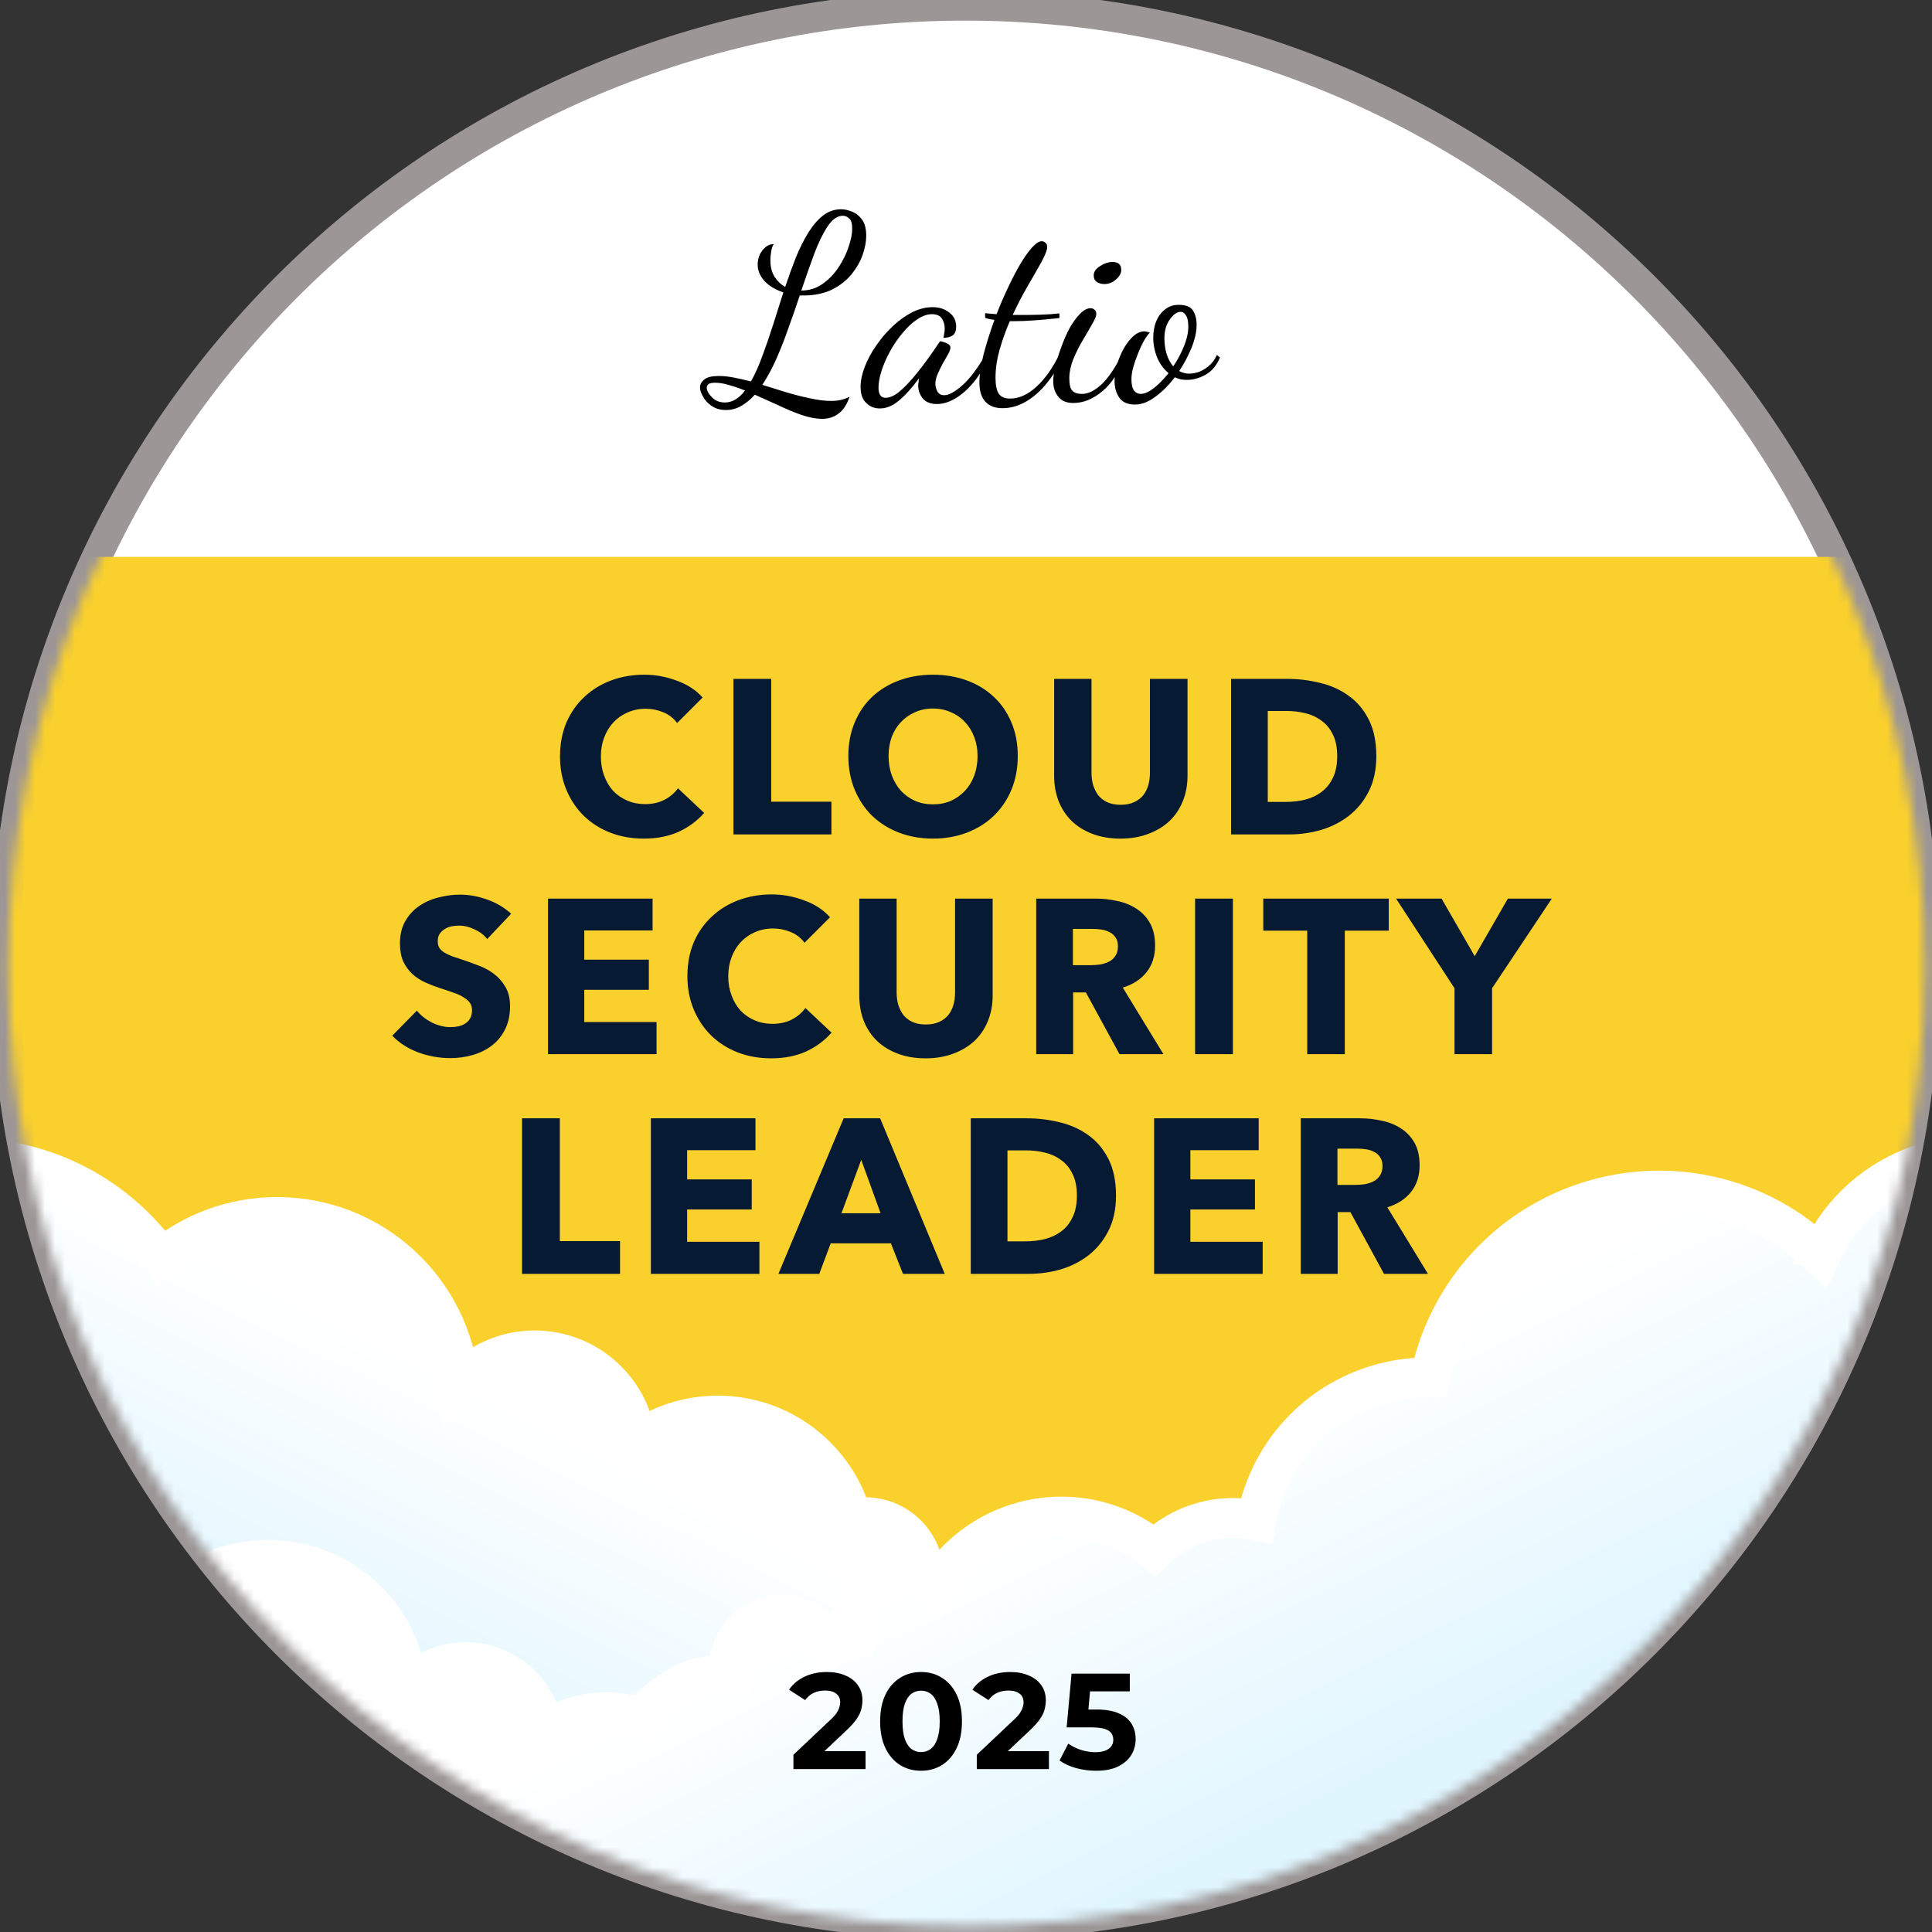 <svg width="194" height="194" viewBox="0 0 194 194" fill="none" xmlns="http://www.w3.org/2000/svg">
<rect x="0" y="0" width="194" height="194" fill="#333333" stroke="none"/>
<g clip-path="url(#clip0_2007_134)">
<path d="M96.943 0.571C150.168 0.571 193.315 43.718 193.315 96.944C193.315 150.168 150.168 193.315 96.943 193.315C43.718 193.315 0.571 150.168 0.571 96.944C0.571 43.718 43.718 0.571 96.943 0.571Z" fill="white"/>
<path d="M96.943 0.571C150.168 0.571 193.315 43.718 193.315 96.944C193.315 150.168 150.168 193.315 96.943 193.315C43.718 193.315 0.571 150.168 0.571 96.944C0.571 43.718 43.718 0.571 96.943 0.571Z" stroke="#9C9696" stroke-width="3"/>
<mask id="mask0_2007_134" style="mask-type:luminance" maskUnits="userSpaceOnUse" x="0" y="0" width="194" height="194">
<path d="M97.062 193.411C150.204 193.411 193.283 150.324 193.283 97.174C193.283 44.023 150.204 0.936 97.062 0.936C43.921 0.936 0.841 44.023 0.841 97.174C0.841 150.324 43.921 193.411 97.062 193.411Z" fill="white"/>
</mask>
<g mask="url(#mask0_2007_134)">
<path d="M223.29 55.918H-28.529V166.612H223.29V55.918Z" fill="#FAD02C"/>
<path d="M223.29 220.628H-28.529V165.09H223.29V220.628Z" fill="#FAD02C"/>
<path d="M223.29 220.628H-28.529V165.09H223.29V220.628Z" fill="white" fill-opacity="0.6"/>
<path d="M140.386 170.493C138.788 170.246 137.307 170.17 136.156 170.242C135.977 169.253 134.741 168.417 133.172 168.297C131.581 168.178 130.22 168.839 129.919 169.814C129.281 169.133 128.379 168.701 127.37 168.701C126.449 168.701 125.617 169.063 124.991 169.645C124.256 168.612 123.093 167.922 121.757 167.805C121.331 166.551 120.16 165.643 118.764 165.643C118.279 165.643 117.823 165.76 117.413 165.955C116.399 164.155 114.472 162.94 112.262 162.94C110.768 162.94 109.408 163.496 108.367 164.407C106.956 163.343 105.209 162.704 103.304 162.704C102.09 162.704 100.942 162.967 99.899 163.429C99.528 160.519 97.046 158.268 94.034 158.268C93.605 158.268 93.184 158.315 92.778 158.403C92.778 158.359 92.784 158.314 92.784 158.267C92.784 154.999 90.136 152.348 86.867 152.348C86.427 152.348 86.001 152.401 85.586 152.49C83.969 146.53 78.541 142.142 72.068 142.142C69.02 142.142 66.208 143.125 63.907 144.775C63.355 139.615 58.994 135.597 53.686 135.597C50.691 135.597 48.004 136.885 46.125 138.927C45.287 129.551 37.422 122.203 27.827 122.203C23.416 122.203 19.368 123.76 16.199 126.352C11.849 120.26 4.726 116.284 -3.331 116.284C-14.914 116.284 -24.576 124.49 -26.826 135.407C-28.468 134.934 -30.198 134.667 -31.995 134.667C-41.576 134.667 -49.46 141.876 -50.549 151.163C-51.669 150.777 -52.864 150.556 -54.117 150.556C-58.174 150.556 -61.71 152.78 -63.586 156.069C-64.732 155.73 -65.944 155.54 -67.202 155.54C-71.663 155.54 -75.585 157.83 -77.868 161.298C-78.737 160.713 -79.783 160.37 -80.909 160.37C-83.391 160.37 -85.48 162.03 -86.143 164.296C-86.64 164.079 -87.187 163.955 -87.766 163.955C-89.599 163.955 -91.127 165.179 -91.628 166.852C-92.912 167.106 -93.991 167.904 -94.644 168.99C-94.689 168.99 -94.73 168.975 -94.777 168.975C-95.786 168.975 -96.688 169.406 -97.324 170.088C-97.624 169.114 -98.985 168.449 -100.577 168.571C-102.147 168.692 -103.383 169.527 -103.561 170.515C-104.712 170.445 -106.192 170.52 -107.792 170.767C-111.291 171.306 -114.014 172.444 -113.883 173.313C-113.762 174.092 -111.386 174.383 -108.374 174.048C-107.732 174.591 -106.39 175.001 -104.804 175.055C-103.395 175.103 -102.146 174.86 -101.41 174.451C-100.896 175.076 -100.126 175.483 -99.254 175.483C-98.542 175.483 -97.903 175.211 -97.409 174.775C-96.766 175.515 -95.831 175.989 -94.775 175.989C-94.061 175.989 -93.398 175.773 -92.843 175.407C-92.206 175.742 -91.493 175.949 -90.722 175.949C-89.397 175.949 -88.213 175.38 -87.374 174.483C-86.376 175.754 -84.828 176.574 -83.089 176.574C-81.197 176.574 -79.532 175.61 -78.555 174.149C-76.435 178.268 -72.151 181.09 -67.199 181.09C-63.203 181.09 -59.639 179.254 -57.297 176.381C-55.604 180.428 -51.609 183.27 -46.948 183.27C-41.919 183.27 -37.664 179.961 -36.241 175.401C-34.639 179.634 -30.556 182.649 -25.761 182.649C-21.487 182.649 -17.774 180.255 -15.879 176.737C-12.603 182.142 -6.681 185.766 0.1 185.766C5.321 185.766 10.035 183.623 13.425 180.173C15.517 183.525 19.225 185.763 23.467 185.763C27.002 185.763 30.164 184.207 32.334 181.753C35.886 184.832 40.517 186.698 45.588 186.698C51.701 186.698 57.178 183.985 60.89 179.702C63.185 181.543 66.093 182.649 69.264 182.649C73.706 182.649 77.631 180.477 80.07 177.151C81.93 179.008 84.496 180.158 87.334 180.158C91.002 180.158 94.214 178.232 96.035 175.342C97.492 177.848 100.195 179.535 103.304 179.535C105.745 179.535 107.936 178.49 109.471 176.832C110.46 177.598 111.695 178.056 113.041 178.056C115.189 178.056 117.062 176.891 118.077 175.164C118.892 176.073 120.061 176.654 121.376 176.654C122.873 176.654 124.187 175.909 124.994 174.774C125.619 175.354 126.451 175.719 127.374 175.719C128.429 175.719 129.364 175.243 130.007 174.505C130.502 174.939 131.142 175.212 131.852 175.212C132.727 175.212 133.493 174.808 134.008 174.18C134.744 174.589 135.991 174.831 137.405 174.784C138.987 174.729 140.331 174.323 140.973 173.777C143.984 174.114 146.361 173.822 146.482 173.045C146.613 172.175 143.889 171.038 140.391 170.499L140.386 170.493Z" fill="white"/>
<path d="M140.386 170.493C138.788 170.246 137.307 170.17 136.156 170.242C135.977 169.253 134.741 168.417 133.172 168.297C131.581 168.178 130.22 168.839 129.919 169.814C129.281 169.133 128.379 168.701 127.37 168.701C126.449 168.701 125.617 169.063 124.991 169.645C124.256 168.612 123.093 167.922 121.757 167.805C121.331 166.551 120.16 165.643 118.764 165.643C118.279 165.643 117.823 165.76 117.413 165.955C116.399 164.155 114.472 162.94 112.262 162.94C110.768 162.94 109.408 163.496 108.367 164.407C106.956 163.343 105.209 162.704 103.304 162.704C102.09 162.704 100.942 162.967 99.899 163.429C99.528 160.519 97.046 158.268 94.034 158.268C93.605 158.268 93.184 158.315 92.778 158.403C92.778 158.359 92.784 158.314 92.784 158.267C92.784 154.999 90.136 152.348 86.867 152.348C86.427 152.348 86.001 152.401 85.586 152.49C83.969 146.53 78.541 142.142 72.068 142.142C69.02 142.142 66.208 143.125 63.907 144.775C63.355 139.615 58.994 135.597 53.686 135.597C50.691 135.597 48.004 136.885 46.125 138.927C45.287 129.551 37.422 122.203 27.827 122.203C23.416 122.203 19.368 123.76 16.199 126.352C11.849 120.26 4.726 116.284 -3.331 116.284C-14.914 116.284 -24.576 124.49 -26.826 135.407C-28.468 134.934 -30.198 134.667 -31.995 134.667C-41.576 134.667 -49.46 141.876 -50.549 151.163C-51.669 150.777 -52.864 150.556 -54.117 150.556C-58.174 150.556 -61.71 152.78 -63.586 156.069C-64.732 155.73 -65.944 155.54 -67.202 155.54C-71.663 155.54 -75.585 157.83 -77.868 161.298C-78.737 160.713 -79.783 160.37 -80.909 160.37C-83.391 160.37 -85.48 162.03 -86.143 164.296C-86.64 164.079 -87.187 163.955 -87.766 163.955C-89.599 163.955 -91.127 165.179 -91.628 166.852C-92.912 167.106 -93.991 167.904 -94.644 168.99C-94.689 168.99 -94.73 168.975 -94.777 168.975C-95.786 168.975 -96.688 169.406 -97.324 170.088C-97.624 169.114 -98.985 168.449 -100.577 168.571C-102.147 168.692 -103.383 169.527 -103.561 170.515C-104.712 170.445 -106.192 170.52 -107.792 170.767C-111.291 171.306 -114.014 172.444 -113.883 173.313C-113.762 174.092 -111.386 174.383 -108.374 174.048C-107.732 174.591 -106.39 175.001 -104.804 175.055C-103.395 175.103 -102.146 174.86 -101.41 174.451C-100.896 175.076 -100.126 175.483 -99.254 175.483C-98.542 175.483 -97.903 175.211 -97.409 174.775C-96.766 175.515 -95.831 175.989 -94.775 175.989C-94.061 175.989 -93.398 175.773 -92.843 175.407C-92.206 175.742 -91.493 175.949 -90.722 175.949C-89.397 175.949 -88.213 175.38 -87.374 174.483C-86.376 175.754 -84.828 176.574 -83.089 176.574C-81.197 176.574 -79.532 175.61 -78.555 174.149C-76.435 178.268 -72.151 181.09 -67.199 181.09C-63.203 181.09 -59.639 179.254 -57.297 176.381C-55.604 180.428 -51.609 183.27 -46.948 183.27C-41.919 183.27 -37.664 179.961 -36.241 175.401C-34.639 179.634 -30.556 182.649 -25.761 182.649C-21.487 182.649 -17.774 180.255 -15.879 176.737C-12.603 182.142 -6.681 185.766 0.1 185.766C5.321 185.766 10.035 183.623 13.425 180.173C15.517 183.525 19.225 185.763 23.467 185.763C27.002 185.763 30.164 184.207 32.334 181.753C35.886 184.832 40.517 186.698 45.588 186.698C51.701 186.698 57.178 183.985 60.89 179.702C63.185 181.543 66.093 182.649 69.264 182.649C73.706 182.649 77.631 180.477 80.07 177.151C81.93 179.008 84.496 180.158 87.334 180.158C91.002 180.158 94.214 178.232 96.035 175.342C97.492 177.848 100.195 179.535 103.304 179.535C105.745 179.535 107.936 178.49 109.471 176.832C110.46 177.598 111.695 178.056 113.041 178.056C115.189 178.056 117.062 176.891 118.077 175.164C118.892 176.073 120.061 176.654 121.376 176.654C122.873 176.654 124.187 175.909 124.994 174.774C125.619 175.354 126.451 175.719 127.374 175.719C128.429 175.719 129.364 175.243 130.007 174.505C130.502 174.939 131.142 175.212 131.852 175.212C132.727 175.212 133.493 174.808 134.008 174.18C134.744 174.589 135.991 174.831 137.405 174.784C138.987 174.729 140.331 174.323 140.973 173.777C143.984 174.114 146.361 173.822 146.482 173.045C146.613 172.175 143.889 171.038 140.391 170.499L140.386 170.493Z" fill="#E0F6FF"/>
<path d="M140.386 170.493C138.788 170.246 137.307 170.17 136.156 170.242C135.977 169.253 134.741 168.417 133.172 168.297C131.581 168.178 130.22 168.839 129.919 169.814C129.281 169.133 128.379 168.701 127.37 168.701C126.449 168.701 125.617 169.063 124.991 169.645C124.256 168.612 123.093 167.922 121.757 167.805C121.331 166.551 120.16 165.643 118.764 165.643C118.279 165.643 117.823 165.76 117.413 165.955C116.399 164.155 114.472 162.94 112.262 162.94C110.768 162.94 109.408 163.496 108.367 164.407C106.956 163.343 105.209 162.704 103.304 162.704C102.09 162.704 100.942 162.967 99.899 163.429C99.528 160.519 97.046 158.268 94.034 158.268C93.605 158.268 93.184 158.315 92.778 158.403C92.778 158.359 92.784 158.314 92.784 158.267C92.784 154.999 90.136 152.348 86.867 152.348C86.427 152.348 86.001 152.401 85.586 152.49C83.969 146.53 78.541 142.142 72.068 142.142C69.02 142.142 66.208 143.125 63.907 144.775C63.355 139.615 58.994 135.597 53.686 135.597C50.691 135.597 48.004 136.885 46.125 138.927C45.287 129.551 37.422 122.203 27.827 122.203C23.416 122.203 19.368 123.76 16.199 126.352C11.849 120.26 4.726 116.284 -3.331 116.284C-14.914 116.284 -24.576 124.49 -26.826 135.407C-28.468 134.934 -30.198 134.667 -31.995 134.667C-41.576 134.667 -49.46 141.876 -50.549 151.163C-51.669 150.777 -52.864 150.556 -54.117 150.556C-58.174 150.556 -61.71 152.78 -63.586 156.069C-64.732 155.73 -65.944 155.54 -67.202 155.54C-71.663 155.54 -75.585 157.83 -77.868 161.298C-78.737 160.713 -79.783 160.37 -80.909 160.37C-83.391 160.37 -85.48 162.03 -86.143 164.296C-86.64 164.079 -87.187 163.955 -87.766 163.955C-89.599 163.955 -91.127 165.179 -91.628 166.852C-92.912 167.106 -93.991 167.904 -94.644 168.99C-94.689 168.99 -94.73 168.975 -94.777 168.975C-95.786 168.975 -96.688 169.406 -97.324 170.088C-97.624 169.114 -98.985 168.449 -100.577 168.571C-102.147 168.692 -103.383 169.527 -103.561 170.515C-104.712 170.445 -106.192 170.52 -107.792 170.767C-111.291 171.306 -114.014 172.444 -113.883 173.313C-113.762 174.092 -111.386 174.383 -108.374 174.048C-107.732 174.591 -106.39 175.001 -104.804 175.055C-103.395 175.103 -102.146 174.86 -101.41 174.451C-100.896 175.076 -100.126 175.483 -99.254 175.483C-98.542 175.483 -97.903 175.211 -97.409 174.775C-96.766 175.515 -95.831 175.989 -94.775 175.989C-94.061 175.989 -93.398 175.773 -92.843 175.407C-92.206 175.742 -91.493 175.949 -90.722 175.949C-89.397 175.949 -88.213 175.38 -87.374 174.483C-86.376 175.754 -84.828 176.574 -83.089 176.574C-81.197 176.574 -79.532 175.61 -78.555 174.149C-76.435 178.268 -72.151 181.09 -67.199 181.09C-63.203 181.09 -59.639 179.254 -57.297 176.381C-55.604 180.428 -51.609 183.27 -46.948 183.27C-41.919 183.27 -37.664 179.961 -36.241 175.401C-34.639 179.634 -30.556 182.649 -25.761 182.649C-21.487 182.649 -17.774 180.255 -15.879 176.737C-12.603 182.142 -6.681 185.766 0.1 185.766C5.321 185.766 10.035 183.623 13.425 180.173C15.517 183.525 19.225 185.763 23.467 185.763C27.002 185.763 30.164 184.207 32.334 181.753C35.886 184.832 40.517 186.698 45.588 186.698C51.701 186.698 57.178 183.985 60.89 179.702C63.185 181.543 66.093 182.649 69.264 182.649C73.706 182.649 77.631 180.477 80.07 177.151C81.93 179.008 84.496 180.158 87.334 180.158C91.002 180.158 94.214 178.232 96.035 175.342C97.492 177.848 100.195 179.535 103.304 179.535C105.745 179.535 107.936 178.49 109.471 176.832C110.46 177.598 111.695 178.056 113.041 178.056C115.189 178.056 117.062 176.891 118.077 175.164C118.892 176.073 120.061 176.654 121.376 176.654C122.873 176.654 124.187 175.909 124.994 174.774C125.619 175.354 126.451 175.719 127.374 175.719C128.429 175.719 129.364 175.243 130.007 174.505C130.502 174.939 131.142 175.212 131.852 175.212C132.727 175.212 133.493 174.808 134.008 174.18C134.744 174.589 135.991 174.831 137.405 174.784C138.987 174.729 140.331 174.323 140.973 173.777C143.984 174.114 146.361 173.822 146.482 173.045C146.613 172.175 143.889 171.038 140.391 170.499L140.386 170.493Z" fill="url(#paint0_linear_2007_134)"/>
<path d="M140.386 170.493C138.788 170.246 137.307 170.17 136.156 170.242C135.977 169.253 134.741 168.417 133.172 168.297C131.581 168.178 130.22 168.839 129.919 169.814C129.281 169.133 128.379 168.701 127.37 168.701C126.449 168.701 125.617 169.063 124.991 169.645C124.256 168.612 123.093 167.922 121.757 167.805C121.331 166.551 120.16 165.643 118.764 165.643C118.279 165.643 117.823 165.76 117.413 165.955C116.399 164.155 114.472 162.94 112.262 162.94C110.768 162.94 109.408 163.496 108.367 164.407C106.956 163.343 105.209 162.704 103.304 162.704C102.09 162.704 100.942 162.967 99.899 163.429C99.528 160.519 97.046 158.268 94.034 158.268C93.605 158.268 93.184 158.315 92.778 158.403C92.778 158.359 92.784 158.314 92.784 158.267C92.784 154.999 90.136 152.348 86.867 152.348C86.427 152.348 86.001 152.401 85.586 152.49C83.969 146.53 78.541 142.142 72.068 142.142C69.02 142.142 66.208 143.125 63.907 144.775C63.355 139.615 58.994 135.597 53.686 135.597C50.691 135.597 48.004 136.885 46.125 138.927C45.287 129.551 37.422 122.203 27.827 122.203C23.416 122.203 19.368 123.76 16.199 126.352C11.849 120.26 4.726 116.284 -3.331 116.284C-14.914 116.284 -24.576 124.49 -26.826 135.407C-28.468 134.934 -30.198 134.667 -31.995 134.667C-41.576 134.667 -49.46 141.876 -50.549 151.163C-51.669 150.777 -52.864 150.556 -54.117 150.556C-58.174 150.556 -61.71 152.78 -63.586 156.069C-64.732 155.73 -65.944 155.54 -67.202 155.54C-71.663 155.54 -75.585 157.83 -77.868 161.298C-78.737 160.713 -79.783 160.37 -80.909 160.37C-83.391 160.37 -85.48 162.03 -86.143 164.296C-86.64 164.079 -87.187 163.955 -87.766 163.955C-89.599 163.955 -91.127 165.179 -91.628 166.852C-92.912 167.106 -93.991 167.904 -94.644 168.99C-94.689 168.99 -94.73 168.975 -94.777 168.975C-95.786 168.975 -96.688 169.406 -97.324 170.088C-97.624 169.114 -98.985 168.449 -100.577 168.571C-102.147 168.692 -103.383 169.527 -103.561 170.515C-104.712 170.445 -106.192 170.52 -107.792 170.767C-111.291 171.306 -114.014 172.444 -113.883 173.313C-113.762 174.092 -111.386 174.383 -108.374 174.048C-107.732 174.591 -106.39 175.001 -104.804 175.055C-103.395 175.103 -102.146 174.86 -101.41 174.451C-100.896 175.076 -100.126 175.483 -99.254 175.483C-98.542 175.483 -97.903 175.211 -97.409 174.775C-96.766 175.515 -95.831 175.989 -94.775 175.989C-94.061 175.989 -93.398 175.773 -92.843 175.407C-92.206 175.742 -91.493 175.949 -90.722 175.949C-89.397 175.949 -88.213 175.38 -87.374 174.483C-86.376 175.754 -84.828 176.574 -83.089 176.574C-81.197 176.574 -79.532 175.61 -78.555 174.149C-76.435 178.268 -72.151 181.09 -67.199 181.09C-63.203 181.09 -59.639 179.254 -57.297 176.381C-55.604 180.428 -51.609 183.27 -46.948 183.27C-41.919 183.27 -37.664 179.961 -36.241 175.401C-34.639 179.634 -30.556 182.649 -25.761 182.649C-21.487 182.649 -17.774 180.255 -15.879 176.737C-12.603 182.142 -6.681 185.766 0.1 185.766C5.321 185.766 10.035 183.623 13.425 180.173C15.517 183.525 19.225 185.763 23.467 185.763C27.002 185.763 30.164 184.207 32.334 181.753C35.886 184.832 40.517 186.698 45.588 186.698C51.701 186.698 57.178 183.985 60.89 179.702C63.185 181.543 66.093 182.649 69.264 182.649C73.706 182.649 77.631 180.477 80.07 177.151C81.93 179.008 84.496 180.158 87.334 180.158C91.002 180.158 94.214 178.232 96.035 175.342C97.492 177.848 100.195 179.535 103.304 179.535C105.745 179.535 107.936 178.49 109.471 176.832C110.46 177.598 111.695 178.056 113.041 178.056C115.189 178.056 117.062 176.891 118.077 175.164C118.892 176.073 120.061 176.654 121.376 176.654C122.873 176.654 124.187 175.909 124.994 174.774C125.619 175.354 126.451 175.719 127.374 175.719C128.429 175.719 129.364 175.243 130.007 174.505C130.502 174.939 131.142 175.212 131.852 175.212C132.727 175.212 133.493 174.808 134.008 174.18C134.744 174.589 135.991 174.831 137.405 174.784C138.987 174.729 140.331 174.323 140.973 173.777C143.984 174.114 146.361 173.822 146.482 173.045C146.613 172.175 143.889 171.038 140.391 170.499L140.386 170.493Z" stroke="white" stroke-width="4"/>
<path d="M183.288 125.009C187.778 116.688 198.163 113.59 206.479 118.075C209.718 119.822 212.154 122.468 213.67 125.534C219.106 120.945 226.998 119.87 233.632 123.452C238.714 126.195 241.908 131.054 242.752 136.349C246.009 134.396 250.161 134.125 253.742 136.058C257.448 138.058 259.508 141.86 259.529 145.794C265.829 139.857 275.456 138.307 283.488 142.641C288.071 145.113 291.321 149.077 293.008 153.601C296.123 153.693 299.263 154.471 302.189 156.05C303.372 156.688 304.459 157.429 305.461 158.249C307.275 155.397 310.99 154.373 314.01 156C316.54 157.368 317.767 160.163 317.298 162.844C318.763 162.954 320.218 163.18 321.65 163.513C321.714 163.385 321.744 163.251 321.813 163.125C324.351 158.418 330.222 156.668 334.925 159.203C337.759 160.732 339.499 163.482 339.898 166.451C343.827 158.724 366.72 163.488 367.291 171.737C368.581 169.348 371.562 168.46 373.95 169.745C375.473 170.57 376.38 172.086 376.507 173.693C379.549 173.719 382.61 173.87 385.467 174.174H385.463C395.498 175.24 399.241 177.704 393.828 179.679C389.426 181.284 380.338 182.071 371.702 181.738C368.4 183.494 363.206 184.596 357.597 184.898C357.575 184.939 357.565 184.981 357.543 185.023C355.002 189.728 349.132 191.485 344.428 188.94C343.351 188.36 342.448 187.59 341.697 186.712C337.788 187.263 333.567 187.234 329.555 186.549C323.582 190.583 314.358 191.819 306.399 189.354C300.097 195.192 290.558 196.696 282.576 192.383C282.05 192.1 281.55 191.786 281.058 191.463C276.84 196.01 269.945 197.337 264.233 194.251C262.056 193.078 260.324 191.403 259.087 189.452C253.192 198.774 241.016 202.089 231.166 196.762C227.968 195.04 225.396 192.612 223.533 189.775C223.359 190.206 223.164 190.634 222.938 191.053C219.605 197.226 211.896 199.534 205.723 196.196C202.748 194.592 200.683 191.969 199.701 188.993C199.646 189.101 199.607 189.211 199.548 189.318C195.616 196.605 186.514 199.329 179.226 195.391C176.697 194.027 174.734 192.032 173.39 189.717C166.406 198.199 154.185 212.266 144.151 206.842C140.966 205.123 138.363 202.761 136.362 200.017C133.057 205.8 125.733 207.933 119.84 204.745C116.993 203.211 115.007 200.711 114.043 197.869C110.527 202.829 103.914 204.639 98.336 202.037C98.619 202.307 98.838 202.646 98.967 203.026C99.991 203.117 100.884 203.644 101.448 204.438C101.928 203.991 102.566 203.713 103.273 203.713C104.048 203.713 104.739 204.044 105.23 204.566C105.461 203.818 106.505 203.311 107.726 203.403C108.929 203.495 109.877 204.135 110.014 204.894C110.898 204.84 112.031 204.898 113.258 205.087H113.263C115.948 205.502 118.037 206.375 117.936 207.042C117.844 207.638 116.02 207.863 113.711 207.604C113.219 208.021 112.188 208.335 110.974 208.377C109.89 208.412 108.933 208.227 108.369 207.913C107.975 208.394 107.386 208.706 106.715 208.706C106.17 208.706 105.679 208.497 105.3 208.163C104.808 208.73 104.089 209.094 103.279 209.094C102.571 209.094 101.933 208.815 101.454 208.369C100.836 209.24 99.828 209.811 98.679 209.811C97.672 209.811 96.775 209.364 96.151 208.668C95.371 209.992 93.933 210.886 92.285 210.886C91.251 210.886 90.304 210.534 89.547 209.948C88.369 211.221 86.688 212.022 84.817 212.022C82.433 212.021 80.358 210.727 79.242 208.806C77.844 211.023 75.382 212.5 72.568 212.5C70.392 212.5 68.422 211.618 66.995 210.194C65.125 212.746 62.114 214.412 58.707 214.412C56.274 214.412 54.045 213.563 52.284 212.151C49.437 215.438 45.236 206.107 40.545 206.107C36.654 206.107 33.102 204.674 30.377 202.313C28.715 204.195 26.287 205.391 23.576 205.391C20.323 205.391 17.477 203.674 15.873 201.102C13.272 203.748 9.656 205.392 5.652 205.392C0.45 205.392 -4.092 202.614 -6.605 198.468C-8.058 201.166 -10.907 203.002 -14.185 203.002C-17.865 203.002 -20.995 200.69 -22.224 197.442C-23.315 200.94 -26.58 203.478 -30.438 203.478C-34.014 203.478 -37.077 201.297 -38.376 198.193C-40.173 200.397 -42.906 201.805 -45.973 201.805C-49.771 201.805 -53.057 199.64 -54.683 196.48C-55.434 197.6 -56.71 198.34 -58.161 198.34C-59.496 198.34 -60.683 197.712 -61.449 196.737C-62.091 197.424 -62.999 197.861 -64.015 197.861C-64.608 197.861 -65.154 197.702 -65.644 197.446C-66.069 197.726 -66.577 197.893 -67.126 197.893C-67.935 197.893 -68.652 197.527 -69.147 196.961C-69.526 197.295 -70.016 197.505 -70.561 197.505C-71.23 197.505 -71.822 197.192 -72.215 196.712C-72.778 197.026 -73.737 197.213 -74.817 197.176C-76.035 197.133 -77.064 196.82 -77.556 196.403C-79.865 196.662 -81.689 196.437 -81.781 195.841C-81.884 195.175 -79.794 194.302 -77.11 193.889C-75.884 193.699 -74.749 193.64 -73.865 193.694C-73.729 192.934 -72.781 192.294 -71.577 192.202C-70.356 192.108 -69.311 192.618 -69.083 193.365C-68.592 192.841 -67.901 192.511 -67.128 192.511C-67.092 192.511 -67.061 192.522 -67.026 192.522C-66.525 191.69 -65.696 191.078 -64.711 190.882C-64.327 189.599 -63.155 188.659 -61.748 188.659C-61.303 188.659 -60.884 188.756 -60.502 188.923C-59.997 187.183 -58.392 185.911 -56.489 185.911C-55.625 185.911 -54.821 186.175 -54.155 186.623C-52.404 183.964 -49.396 182.207 -45.974 182.207C-45.011 182.207 -44.081 182.353 -43.201 182.613C-41.759 180.09 -39.049 178.383 -35.937 178.383C-34.976 178.383 -34.059 178.552 -33.2 178.85C-32.365 171.725 -26.316 166.195 -18.968 166.195C-17.593 166.195 -16.264 166.398 -15.004 166.762C-13.277 158.387 -5.866 152.093 3.019 152.093C9.198 152.093 14.663 155.142 18 159.816C20.429 157.828 23.533 156.633 26.918 156.633C34.278 156.633 40.31 162.271 40.953 169.464C42.394 167.896 44.456 166.908 46.752 166.908C50.822 166.908 54.168 169.99 54.593 173.948C56.356 172.682 58.514 171.927 60.853 171.927C62.118 171.927 63.33 172.146 64.455 172.547C64.479 172.552 64.502 172.557 64.524 172.562C64.612 172.327 64.692 172.094 64.814 171.87C69.614 167.283 72.331 168.484 73.233 168.286C73.08 167.191 73.247 166.04 73.812 164.99C75.222 162.373 78.492 161.397 81.108 162.807C82.178 163.384 82.952 164.275 83.423 165.298C84.081 165.018 84.759 164.798 85.454 164.635C85.238 163.468 85.381 162.229 85.988 161.105C87.401 158.488 90.668 157.513 93.284 158.925C93.536 159.059 93.756 159.228 93.978 159.395C98.016 152.714 106.618 150.303 113.561 154.051C114.409 154.508 115.19 155.043 115.909 155.632C118.618 152.998 122.459 151.882 126.165 152.669C126.484 150.896 127.076 149.141 127.978 147.471C131.175 141.541 137.311 138.22 143.611 138.311C144.06 136.117 144.825 133.946 145.944 131.874C152.097 120.469 166.335 116.217 177.738 122.368C179.629 123.389 181.305 124.649 182.788 126.065C182.949 125.711 183.104 125.356 183.29 125.009H183.288ZM94.407 199.176C94.095 199.348 93.777 199.507 93.451 199.652C94.375 200.046 95.143 200.736 95.633 201.606C95.947 201.458 96.297 201.367 96.668 201.367C96.841 201.367 97.01 201.385 97.173 201.42C96.125 200.793 95.203 200.033 94.407 199.176ZM82.081 199.075C82.132 199.268 82.171 199.465 82.197 199.668C82.383 199.584 82.574 199.51 82.768 199.445C82.642 199.382 82.517 199.317 82.391 199.249C82.287 199.193 82.184 199.135 82.081 199.075Z" fill="white"/>
<path d="M183.288 125.009C187.778 116.688 198.163 113.59 206.479 118.075C209.718 119.822 212.154 122.468 213.67 125.534C219.106 120.945 226.998 119.87 233.632 123.452C238.714 126.195 241.908 131.054 242.752 136.349C246.009 134.396 250.161 134.125 253.742 136.058C257.448 138.058 259.508 141.86 259.529 145.794C265.829 139.857 275.456 138.307 283.488 142.641C288.071 145.113 291.321 149.077 293.008 153.601C296.123 153.693 299.263 154.471 302.189 156.05C303.372 156.688 304.459 157.429 305.461 158.249C307.275 155.397 310.99 154.373 314.01 156C316.54 157.368 317.767 160.163 317.298 162.844C318.763 162.954 320.218 163.18 321.65 163.513C321.714 163.385 321.744 163.251 321.813 163.125C324.351 158.418 330.222 156.668 334.925 159.203C337.759 160.732 339.499 163.482 339.898 166.451C343.827 158.724 366.72 163.488 367.291 171.737C368.581 169.348 371.562 168.46 373.95 169.745C375.473 170.57 376.38 172.086 376.507 173.693C379.549 173.719 382.61 173.87 385.467 174.174H385.463C395.498 175.24 399.241 177.704 393.828 179.679C389.426 181.284 380.338 182.071 371.702 181.738C368.4 183.494 363.206 184.596 357.597 184.898C357.575 184.939 357.565 184.981 357.543 185.023C355.002 189.728 349.132 191.485 344.428 188.94C343.351 188.36 342.448 187.59 341.697 186.712C337.788 187.263 333.567 187.234 329.555 186.549C323.582 190.583 314.358 191.819 306.399 189.354C300.097 195.192 290.558 196.696 282.576 192.383C282.05 192.1 281.55 191.786 281.058 191.463C276.84 196.01 269.945 197.337 264.233 194.251C262.056 193.078 260.324 191.403 259.087 189.452C253.192 198.774 241.016 202.089 231.166 196.762C227.968 195.04 225.396 192.612 223.533 189.775C223.359 190.206 223.164 190.634 222.938 191.053C219.605 197.226 211.896 199.534 205.723 196.196C202.748 194.592 200.683 191.969 199.701 188.993C199.646 189.101 199.607 189.211 199.548 189.318C195.616 196.605 186.514 199.329 179.226 195.391C176.697 194.027 174.734 192.032 173.39 189.717C166.406 198.199 154.185 212.266 144.151 206.842C140.966 205.123 138.363 202.761 136.362 200.017C133.057 205.8 125.733 207.933 119.84 204.745C116.993 203.211 115.007 200.711 114.043 197.869C110.527 202.829 103.914 204.639 98.336 202.037C98.619 202.307 98.838 202.646 98.967 203.026C99.991 203.117 100.884 203.644 101.448 204.438C101.928 203.991 102.566 203.713 103.273 203.713C104.048 203.713 104.739 204.044 105.23 204.566C105.461 203.818 106.505 203.311 107.726 203.403C108.929 203.495 109.877 204.135 110.014 204.894C110.898 204.84 112.031 204.898 113.258 205.087H113.263C115.948 205.502 118.037 206.375 117.936 207.042C117.844 207.638 116.02 207.863 113.711 207.604C113.219 208.021 112.188 208.335 110.974 208.377C109.89 208.412 108.933 208.227 108.369 207.913C107.975 208.394 107.386 208.706 106.715 208.706C106.17 208.706 105.679 208.497 105.3 208.163C104.808 208.73 104.089 209.094 103.279 209.094C102.571 209.094 101.933 208.815 101.454 208.369C100.836 209.24 99.828 209.811 98.679 209.811C97.672 209.811 96.775 209.364 96.151 208.668C95.371 209.992 93.933 210.886 92.285 210.886C91.251 210.886 90.304 210.534 89.547 209.948C88.369 211.221 86.688 212.022 84.817 212.022C82.433 212.021 80.358 210.727 79.242 208.806C77.844 211.023 75.382 212.5 72.568 212.5C70.392 212.5 68.422 211.618 66.995 210.194C65.125 212.746 62.114 214.412 58.707 214.412C56.274 214.412 54.045 213.563 52.284 212.151C49.437 215.438 45.236 206.107 40.545 206.107C36.654 206.107 33.102 204.674 30.377 202.313C28.715 204.195 26.287 205.391 23.576 205.391C20.323 205.391 17.477 203.674 15.873 201.102C13.272 203.748 9.656 205.392 5.652 205.392C0.45 205.392 -4.092 202.614 -6.605 198.468C-8.058 201.166 -10.907 203.002 -14.185 203.002C-17.865 203.002 -20.995 200.69 -22.224 197.442C-23.315 200.94 -26.58 203.478 -30.438 203.478C-34.014 203.478 -37.077 201.297 -38.376 198.193C-40.173 200.397 -42.906 201.805 -45.973 201.805C-49.771 201.805 -53.057 199.64 -54.683 196.48C-55.434 197.6 -56.71 198.34 -58.161 198.34C-59.496 198.34 -60.683 197.712 -61.449 196.737C-62.091 197.424 -62.999 197.861 -64.015 197.861C-64.608 197.861 -65.154 197.702 -65.644 197.446C-66.069 197.726 -66.577 197.893 -67.126 197.893C-67.935 197.893 -68.652 197.527 -69.147 196.961C-69.526 197.295 -70.016 197.505 -70.561 197.505C-71.23 197.505 -71.822 197.192 -72.215 196.712C-72.778 197.026 -73.737 197.213 -74.817 197.176C-76.035 197.133 -77.064 196.82 -77.556 196.403C-79.865 196.662 -81.689 196.437 -81.781 195.841C-81.884 195.175 -79.794 194.302 -77.11 193.889C-75.884 193.699 -74.749 193.64 -73.865 193.694C-73.729 192.934 -72.781 192.294 -71.577 192.202C-70.356 192.108 -69.311 192.618 -69.083 193.365C-68.592 192.841 -67.901 192.511 -67.128 192.511C-67.092 192.511 -67.061 192.522 -67.026 192.522C-66.525 191.69 -65.696 191.078 -64.711 190.882C-64.327 189.599 -63.155 188.659 -61.748 188.659C-61.303 188.659 -60.884 188.756 -60.502 188.923C-59.997 187.183 -58.392 185.911 -56.489 185.911C-55.625 185.911 -54.821 186.175 -54.155 186.623C-52.404 183.964 -49.396 182.207 -45.974 182.207C-45.011 182.207 -44.081 182.353 -43.201 182.613C-41.759 180.09 -39.049 178.383 -35.937 178.383C-34.976 178.383 -34.059 178.552 -33.2 178.85C-32.365 171.725 -26.316 166.195 -18.968 166.195C-17.593 166.195 -16.264 166.398 -15.004 166.762C-13.277 158.387 -5.866 152.093 3.019 152.093C9.198 152.093 14.663 155.142 18 159.816C20.429 157.828 23.533 156.633 26.918 156.633C34.278 156.633 40.31 162.271 40.953 169.464C42.394 167.896 44.456 166.908 46.752 166.908C50.822 166.908 54.168 169.99 54.593 173.948C56.356 172.682 58.514 171.927 60.853 171.927C62.118 171.927 63.33 172.146 64.455 172.547C64.479 172.552 64.502 172.557 64.524 172.562C64.612 172.327 64.692 172.094 64.814 171.87C69.614 167.283 72.331 168.484 73.233 168.286C73.08 167.191 73.247 166.04 73.812 164.99C75.222 162.373 78.492 161.397 81.108 162.807C82.178 163.384 82.952 164.275 83.423 165.298C84.081 165.018 84.759 164.798 85.454 164.635C85.238 163.468 85.381 162.229 85.988 161.105C87.401 158.488 90.668 157.513 93.284 158.925C93.536 159.059 93.756 159.228 93.978 159.395C98.016 152.714 106.618 150.303 113.561 154.051C114.409 154.508 115.19 155.043 115.909 155.632C118.618 152.998 122.459 151.882 126.165 152.669C126.484 150.896 127.076 149.141 127.978 147.471C131.175 141.541 137.311 138.22 143.611 138.311C144.06 136.117 144.825 133.946 145.944 131.874C152.097 120.469 166.335 116.217 177.738 122.368C179.629 123.389 181.305 124.649 182.788 126.065C182.949 125.711 183.104 125.356 183.29 125.009H183.288ZM94.407 199.176C94.095 199.348 93.777 199.507 93.451 199.652C94.375 200.046 95.143 200.736 95.633 201.606C95.947 201.458 96.297 201.367 96.668 201.367C96.841 201.367 97.01 201.385 97.173 201.42C96.125 200.793 95.203 200.033 94.407 199.176ZM82.081 199.075C82.132 199.268 82.171 199.465 82.197 199.668C82.383 199.584 82.574 199.51 82.768 199.445C82.642 199.382 82.517 199.317 82.391 199.249C82.287 199.193 82.184 199.135 82.081 199.075Z" fill="#E0F6FF"/>
<path d="M183.288 125.009C187.778 116.688 198.163 113.59 206.479 118.075C209.718 119.822 212.154 122.468 213.67 125.534C219.106 120.945 226.998 119.87 233.632 123.452C238.714 126.195 241.908 131.054 242.752 136.349C246.009 134.396 250.161 134.125 253.742 136.058C257.448 138.058 259.508 141.86 259.529 145.794C265.829 139.857 275.456 138.307 283.488 142.641C288.071 145.113 291.321 149.077 293.008 153.601C296.123 153.693 299.263 154.471 302.189 156.05C303.372 156.688 304.459 157.429 305.461 158.249C307.275 155.397 310.99 154.373 314.01 156C316.54 157.368 317.767 160.163 317.298 162.844C318.763 162.954 320.218 163.18 321.65 163.513C321.714 163.385 321.744 163.251 321.813 163.125C324.351 158.418 330.222 156.668 334.925 159.203C337.759 160.732 339.499 163.482 339.898 166.451C343.827 158.724 366.72 163.488 367.291 171.737C368.581 169.348 371.562 168.46 373.95 169.745C375.473 170.57 376.38 172.086 376.507 173.693C379.549 173.719 382.61 173.87 385.467 174.174H385.463C395.498 175.24 399.241 177.704 393.828 179.679C389.426 181.284 380.338 182.071 371.702 181.738C368.4 183.494 363.206 184.596 357.597 184.898C357.575 184.939 357.565 184.981 357.543 185.023C355.002 189.728 349.132 191.485 344.428 188.94C343.351 188.36 342.448 187.59 341.697 186.712C337.788 187.263 333.567 187.234 329.555 186.549C323.582 190.583 314.358 191.819 306.399 189.354C300.097 195.192 290.558 196.696 282.576 192.383C282.05 192.1 281.55 191.786 281.058 191.463C276.84 196.01 269.945 197.337 264.233 194.251C262.056 193.078 260.324 191.403 259.087 189.452C253.192 198.774 241.016 202.089 231.166 196.762C227.968 195.04 225.396 192.612 223.533 189.775C223.359 190.206 223.164 190.634 222.938 191.053C219.605 197.226 211.896 199.534 205.723 196.196C202.748 194.592 200.683 191.969 199.701 188.993C199.646 189.101 199.607 189.211 199.548 189.318C195.616 196.605 186.514 199.329 179.226 195.391C176.697 194.027 174.734 192.032 173.39 189.717C166.406 198.199 154.185 212.266 144.151 206.842C140.966 205.123 138.363 202.761 136.362 200.017C133.057 205.8 125.733 207.933 119.84 204.745C116.993 203.211 115.007 200.711 114.043 197.869C110.527 202.829 103.914 204.639 98.336 202.037C98.619 202.307 98.838 202.646 98.967 203.026C99.991 203.117 100.884 203.644 101.448 204.438C101.928 203.991 102.566 203.713 103.273 203.713C104.048 203.713 104.739 204.044 105.23 204.566C105.461 203.818 106.505 203.311 107.726 203.403C108.929 203.495 109.877 204.135 110.014 204.894C110.898 204.84 112.031 204.898 113.258 205.087H113.263C115.948 205.502 118.037 206.375 117.936 207.042C117.844 207.638 116.02 207.863 113.711 207.604C113.219 208.021 112.188 208.335 110.974 208.377C109.89 208.412 108.933 208.227 108.369 207.913C107.975 208.394 107.386 208.706 106.715 208.706C106.17 208.706 105.679 208.497 105.3 208.163C104.808 208.73 104.089 209.094 103.279 209.094C102.571 209.094 101.933 208.815 101.454 208.369C100.836 209.24 99.828 209.811 98.679 209.811C97.672 209.811 96.775 209.364 96.151 208.668C95.371 209.992 93.933 210.886 92.285 210.886C91.251 210.886 90.304 210.534 89.547 209.948C88.369 211.221 86.688 212.022 84.817 212.022C82.433 212.021 80.358 210.727 79.242 208.806C77.844 211.023 75.382 212.5 72.568 212.5C70.392 212.5 68.422 211.618 66.995 210.194C65.125 212.746 62.114 214.412 58.707 214.412C56.274 214.412 54.045 213.563 52.284 212.151C49.437 215.438 45.236 206.107 40.545 206.107C36.654 206.107 33.102 204.674 30.377 202.313C28.715 204.195 26.287 205.391 23.576 205.391C20.323 205.391 17.477 203.674 15.873 201.102C13.272 203.748 9.656 205.392 5.652 205.392C0.45 205.392 -4.092 202.614 -6.605 198.468C-8.058 201.166 -10.907 203.002 -14.185 203.002C-17.865 203.002 -20.995 200.69 -22.224 197.442C-23.315 200.94 -26.58 203.478 -30.438 203.478C-34.014 203.478 -37.077 201.297 -38.376 198.193C-40.173 200.397 -42.906 201.805 -45.973 201.805C-49.771 201.805 -53.057 199.64 -54.683 196.48C-55.434 197.6 -56.71 198.34 -58.161 198.34C-59.496 198.34 -60.683 197.712 -61.449 196.737C-62.091 197.424 -62.999 197.861 -64.015 197.861C-64.608 197.861 -65.154 197.702 -65.644 197.446C-66.069 197.726 -66.577 197.893 -67.126 197.893C-67.935 197.893 -68.652 197.527 -69.147 196.961C-69.526 197.295 -70.016 197.505 -70.561 197.505C-71.23 197.505 -71.822 197.192 -72.215 196.712C-72.778 197.026 -73.737 197.213 -74.817 197.176C-76.035 197.133 -77.064 196.82 -77.556 196.403C-79.865 196.662 -81.689 196.437 -81.781 195.841C-81.884 195.175 -79.794 194.302 -77.11 193.889C-75.884 193.699 -74.749 193.64 -73.865 193.694C-73.729 192.934 -72.781 192.294 -71.577 192.202C-70.356 192.108 -69.311 192.618 -69.083 193.365C-68.592 192.841 -67.901 192.511 -67.128 192.511C-67.092 192.511 -67.061 192.522 -67.026 192.522C-66.525 191.69 -65.696 191.078 -64.711 190.882C-64.327 189.599 -63.155 188.659 -61.748 188.659C-61.303 188.659 -60.884 188.756 -60.502 188.923C-59.997 187.183 -58.392 185.911 -56.489 185.911C-55.625 185.911 -54.821 186.175 -54.155 186.623C-52.404 183.964 -49.396 182.207 -45.974 182.207C-45.011 182.207 -44.081 182.353 -43.201 182.613C-41.759 180.09 -39.049 178.383 -35.937 178.383C-34.976 178.383 -34.059 178.552 -33.2 178.85C-32.365 171.725 -26.316 166.195 -18.968 166.195C-17.593 166.195 -16.264 166.398 -15.004 166.762C-13.277 158.387 -5.866 152.093 3.019 152.093C9.198 152.093 14.663 155.142 18 159.816C20.429 157.828 23.533 156.633 26.918 156.633C34.278 156.633 40.31 162.271 40.953 169.464C42.394 167.896 44.456 166.908 46.752 166.908C50.822 166.908 54.168 169.99 54.593 173.948C56.356 172.682 58.514 171.927 60.853 171.927C62.118 171.927 63.33 172.146 64.455 172.547C64.479 172.552 64.502 172.557 64.524 172.562C64.612 172.327 64.692 172.094 64.814 171.87C69.614 167.283 72.331 168.484 73.233 168.286C73.08 167.191 73.247 166.04 73.812 164.99C75.222 162.373 78.492 161.397 81.108 162.807C82.178 163.384 82.952 164.275 83.423 165.298C84.081 165.018 84.759 164.798 85.454 164.635C85.238 163.468 85.381 162.229 85.988 161.105C87.401 158.488 90.668 157.513 93.284 158.925C93.536 159.059 93.756 159.228 93.978 159.395C98.016 152.714 106.618 150.303 113.561 154.051C114.409 154.508 115.19 155.043 115.909 155.632C118.618 152.998 122.459 151.882 126.165 152.669C126.484 150.896 127.076 149.141 127.978 147.471C131.175 141.541 137.311 138.22 143.611 138.311C144.06 136.117 144.825 133.946 145.944 131.874C152.097 120.469 166.335 116.217 177.738 122.368C179.629 123.389 181.305 124.649 182.788 126.065C182.949 125.711 183.104 125.356 183.29 125.009H183.288ZM94.407 199.176C94.095 199.348 93.777 199.507 93.451 199.652C94.375 200.046 95.143 200.736 95.633 201.606C95.947 201.458 96.297 201.367 96.668 201.367C96.841 201.367 97.01 201.385 97.173 201.42C96.125 200.793 95.203 200.033 94.407 199.176ZM82.081 199.075C82.132 199.268 82.171 199.465 82.197 199.668C82.383 199.584 82.574 199.51 82.768 199.445C82.642 199.382 82.517 199.317 82.391 199.249C82.287 199.193 82.184 199.135 82.081 199.075Z" fill="url(#paint1_linear_2007_134)"/>
<path d="M183.288 125.009C187.778 116.688 198.163 113.59 206.479 118.075C209.718 119.822 212.154 122.468 213.67 125.534C219.106 120.945 226.998 119.87 233.632 123.452C238.714 126.195 241.908 131.054 242.752 136.349C246.009 134.396 250.161 134.125 253.742 136.058C257.448 138.058 259.508 141.86 259.529 145.794C265.829 139.857 275.456 138.307 283.488 142.641C288.071 145.113 291.321 149.077 293.008 153.601C296.123 153.693 299.263 154.471 302.189 156.05C303.372 156.688 304.459 157.429 305.461 158.249C307.275 155.397 310.99 154.373 314.01 156C316.54 157.368 317.767 160.163 317.298 162.844C318.763 162.954 320.218 163.18 321.65 163.513C321.714 163.385 321.744 163.251 321.813 163.125C324.351 158.418 330.222 156.668 334.925 159.203C337.759 160.732 339.499 163.482 339.898 166.451C343.827 158.724 366.72 163.488 367.291 171.737C368.581 169.348 371.562 168.46 373.95 169.745C375.473 170.57 376.38 172.086 376.507 173.693C379.549 173.719 382.61 173.87 385.467 174.174H385.463C395.498 175.24 399.241 177.704 393.828 179.679C389.426 181.284 380.338 182.071 371.702 181.738C368.4 183.494 363.206 184.596 357.597 184.898C357.575 184.939 357.565 184.981 357.543 185.023C355.002 189.728 349.132 191.485 344.428 188.94C343.351 188.36 342.448 187.59 341.697 186.712C337.788 187.263 333.567 187.234 329.555 186.549C323.582 190.583 314.358 191.819 306.399 189.354C300.097 195.192 290.558 196.696 282.576 192.383C282.05 192.1 281.55 191.786 281.058 191.463C276.84 196.01 269.945 197.337 264.233 194.251C262.056 193.078 260.324 191.403 259.087 189.452C253.192 198.774 241.016 202.089 231.166 196.762C227.968 195.04 225.396 192.612 223.533 189.775C223.359 190.206 223.164 190.634 222.938 191.053C219.605 197.226 211.896 199.534 205.723 196.196C202.748 194.592 200.683 191.969 199.701 188.993C199.646 189.101 199.607 189.211 199.548 189.318C195.616 196.605 186.514 199.329 179.226 195.391C176.697 194.027 174.734 192.032 173.39 189.717C166.406 198.199 154.185 212.266 144.151 206.842C140.966 205.123 138.363 202.761 136.362 200.017C133.057 205.8 125.733 207.933 119.84 204.745C116.993 203.211 115.007 200.711 114.043 197.869C110.527 202.829 103.914 204.639 98.336 202.037C98.619 202.307 98.838 202.646 98.967 203.026C99.991 203.117 100.884 203.644 101.448 204.438C101.928 203.991 102.566 203.713 103.273 203.713C104.048 203.713 104.739 204.044 105.23 204.566C105.461 203.818 106.505 203.311 107.726 203.403C108.929 203.495 109.877 204.135 110.014 204.894C110.898 204.84 112.031 204.898 113.258 205.087H113.263C115.948 205.502 118.037 206.375 117.936 207.042C117.844 207.638 116.02 207.863 113.711 207.604C113.219 208.021 112.188 208.335 110.974 208.377C109.89 208.412 108.933 208.227 108.369 207.913C107.975 208.394 107.386 208.706 106.715 208.706C106.17 208.706 105.679 208.497 105.3 208.163C104.808 208.73 104.089 209.094 103.279 209.094C102.571 209.094 101.933 208.815 101.454 208.369C100.836 209.24 99.828 209.811 98.679 209.811C97.672 209.811 96.775 209.364 96.151 208.668C95.371 209.992 93.933 210.886 92.285 210.886C91.251 210.886 90.304 210.534 89.547 209.948C88.369 211.221 86.688 212.022 84.817 212.022C82.433 212.021 80.358 210.727 79.242 208.806C77.844 211.023 75.382 212.5 72.568 212.5C70.392 212.5 68.422 211.618 66.995 210.194C65.125 212.746 62.114 214.412 58.707 214.412C56.274 214.412 54.045 213.563 52.284 212.151C49.437 215.438 45.236 206.107 40.545 206.107C36.654 206.107 33.102 204.674 30.377 202.313C28.715 204.195 26.287 205.391 23.576 205.391C20.323 205.391 17.477 203.674 15.873 201.102C13.272 203.748 9.656 205.392 5.652 205.392C0.45 205.392 -4.092 202.614 -6.605 198.468C-8.058 201.166 -10.907 203.002 -14.185 203.002C-17.865 203.002 -20.995 200.69 -22.224 197.442C-23.315 200.94 -26.58 203.478 -30.438 203.478C-34.014 203.478 -37.077 201.297 -38.376 198.193C-40.173 200.397 -42.906 201.805 -45.973 201.805C-49.771 201.805 -53.057 199.64 -54.683 196.48C-55.434 197.6 -56.71 198.34 -58.161 198.34C-59.496 198.34 -60.683 197.712 -61.449 196.737C-62.091 197.424 -62.999 197.861 -64.015 197.861C-64.608 197.861 -65.154 197.702 -65.644 197.446C-66.069 197.726 -66.577 197.893 -67.126 197.893C-67.935 197.893 -68.652 197.527 -69.147 196.961C-69.526 197.295 -70.016 197.505 -70.561 197.505C-71.23 197.505 -71.822 197.192 -72.215 196.712C-72.778 197.026 -73.737 197.213 -74.817 197.176C-76.035 197.133 -77.064 196.82 -77.556 196.403C-79.865 196.662 -81.689 196.437 -81.781 195.841C-81.884 195.175 -79.794 194.302 -77.11 193.889C-75.884 193.699 -74.749 193.64 -73.865 193.694C-73.729 192.934 -72.781 192.294 -71.577 192.202C-70.356 192.108 -69.311 192.618 -69.083 193.365C-68.592 192.841 -67.901 192.511 -67.128 192.511C-67.092 192.511 -67.061 192.522 -67.026 192.522C-66.525 191.69 -65.696 191.078 -64.711 190.882C-64.327 189.599 -63.155 188.659 -61.748 188.659C-61.303 188.659 -60.884 188.756 -60.502 188.923C-59.997 187.183 -58.392 185.911 -56.489 185.911C-55.625 185.911 -54.821 186.175 -54.155 186.623C-52.404 183.964 -49.396 182.207 -45.974 182.207C-45.011 182.207 -44.081 182.353 -43.201 182.613C-41.759 180.09 -39.049 178.383 -35.937 178.383C-34.976 178.383 -34.059 178.552 -33.2 178.85C-32.365 171.725 -26.316 166.195 -18.968 166.195C-17.593 166.195 -16.264 166.398 -15.004 166.762C-13.277 158.387 -5.866 152.093 3.019 152.093C9.198 152.093 14.663 155.142 18 159.816C20.429 157.828 23.533 156.633 26.918 156.633C34.278 156.633 40.31 162.271 40.953 169.464C42.394 167.896 44.456 166.908 46.752 166.908C50.822 166.908 54.168 169.99 54.593 173.948C56.356 172.682 58.514 171.927 60.853 171.927C62.118 171.927 63.33 172.146 64.455 172.547C64.479 172.552 64.502 172.557 64.524 172.562C64.612 172.327 64.692 172.094 64.814 171.87C69.614 167.283 72.331 168.484 73.233 168.286C73.08 167.191 73.247 166.04 73.812 164.99C75.222 162.373 78.492 161.397 81.108 162.807C82.178 163.384 82.952 164.275 83.423 165.298C84.081 165.018 84.759 164.798 85.454 164.635C85.238 163.468 85.381 162.229 85.988 161.105C87.401 158.488 90.668 157.513 93.284 158.925C93.536 159.059 93.756 159.228 93.978 159.395C98.016 152.714 106.618 150.303 113.561 154.051C114.409 154.508 115.19 155.043 115.909 155.632C118.618 152.998 122.459 151.882 126.165 152.669C126.484 150.896 127.076 149.141 127.978 147.471C131.175 141.541 137.311 138.22 143.611 138.311C144.06 136.117 144.825 133.946 145.944 131.874C152.097 120.469 166.335 116.217 177.738 122.368C179.629 123.389 181.305 124.649 182.788 126.065C182.949 125.711 183.104 125.356 183.29 125.009H183.288ZM94.407 199.176C94.095 199.348 93.777 199.507 93.451 199.652C94.375 200.046 95.143 200.736 95.633 201.606C95.947 201.458 96.297 201.367 96.668 201.367C96.841 201.367 97.01 201.385 97.173 201.42C96.125 200.793 95.203 200.033 94.407 199.176ZM82.081 199.075C82.132 199.268 82.171 199.465 82.197 199.668C82.383 199.584 82.574 199.51 82.768 199.445C82.642 199.382 82.517 199.317 82.391 199.249C82.287 199.193 82.184 199.135 82.081 199.075Z" stroke="white" stroke-width="4"/>
</g>
<path d="M82.574 42.057C81.948 42.057 81.252 41.927 80.487 41.666C79.74 41.406 78.966 41.084 78.167 40.701C77.367 40.337 76.576 39.98 75.793 39.633C75.359 40.119 74.907 40.493 74.438 40.754C73.968 41.032 73.455 41.171 72.899 41.171C72.343 41.171 71.873 41.041 71.491 40.78C71.091 40.519 70.796 40.206 70.604 39.841C70.396 39.493 70.291 39.18 70.291 38.902C70.291 38.59 70.439 38.32 70.735 38.094C71.013 37.868 71.5 37.755 72.195 37.755C72.647 37.755 73.142 37.807 73.682 37.911C74.238 38.016 74.811 38.146 75.403 38.302C75.82 37.572 76.202 36.72 76.55 35.747C76.915 34.773 77.271 33.739 77.619 32.644C77.967 31.548 78.314 30.453 78.662 29.358C77.862 29.097 77.228 28.715 76.758 28.21C76.307 27.706 76.08 27.159 76.08 26.568C76.08 26.255 76.141 25.942 76.263 25.629C76.402 25.316 76.594 25.055 76.837 24.846C77.08 24.621 77.367 24.508 77.697 24.508C77.576 24.681 77.489 24.933 77.436 25.264C77.384 25.594 77.358 25.881 77.358 26.124C77.358 26.785 77.497 27.341 77.775 27.793C78.054 28.228 78.41 28.567 78.845 28.81C79.192 27.767 79.549 26.785 79.914 25.864C80.296 24.925 80.713 24.09 81.165 23.36C81.618 22.63 82.113 22.056 82.652 21.639C83.191 21.222 83.79 21.013 84.451 21.013C84.799 21.013 85.164 21.091 85.546 21.248C85.947 21.404 86.285 21.674 86.564 22.056C86.842 22.439 86.981 22.978 86.981 23.673C86.981 24.264 86.859 24.907 86.616 25.603C86.372 26.281 85.999 26.933 85.494 27.559C84.99 28.167 84.347 28.671 83.564 29.071C82.782 29.454 81.861 29.654 80.801 29.671C80.783 29.671 80.74 29.671 80.67 29.671C80.618 29.671 80.496 29.671 80.305 29.671C79.957 30.731 79.583 31.809 79.183 32.904C78.801 34 78.393 35.043 77.958 36.034C77.523 37.007 77.054 37.877 76.55 38.642C77.35 38.885 78.158 39.137 78.975 39.398C79.792 39.641 80.583 39.841 81.348 39.997C82.113 40.171 82.817 40.258 83.46 40.258C83.826 40.258 84.156 40.224 84.451 40.154C84.747 40.084 85.034 39.98 85.312 39.841C85.034 40.641 84.66 41.206 84.191 41.536C83.738 41.884 83.2 42.057 82.574 42.057ZM72.795 40.415C73.177 40.415 73.534 40.31 73.864 40.102C74.211 39.893 74.525 39.597 74.803 39.215C74.264 38.989 73.734 38.807 73.212 38.667C72.708 38.511 72.247 38.433 71.83 38.433C71.5 38.433 71.274 38.476 71.152 38.563C71.03 38.65 70.969 38.772 70.969 38.928C70.969 39.224 71.143 39.545 71.491 39.893C71.821 40.241 72.256 40.415 72.795 40.415ZM80.461 29.175C81.244 29.175 81.948 28.958 82.574 28.523C83.217 28.071 83.756 27.515 84.191 26.855C84.643 26.177 84.981 25.49 85.207 24.794C85.451 24.099 85.573 23.491 85.573 22.969C85.573 22.465 85.477 22.126 85.286 21.952C85.094 21.761 84.877 21.665 84.634 21.665C84.095 21.665 83.591 22.013 83.121 22.708C82.652 23.404 82.2 24.325 81.765 25.472C81.348 26.602 80.914 27.837 80.461 29.175ZM88.345 41.014C87.806 41.014 87.354 40.832 86.989 40.467C86.606 40.119 86.415 39.58 86.415 38.85C86.415 38.224 86.554 37.555 86.832 36.842C87.111 36.112 87.493 35.399 87.98 34.704C88.467 33.991 89.014 33.348 89.623 32.774C90.248 32.183 90.9 31.714 91.579 31.366C92.274 31.018 92.961 30.844 93.638 30.844C94.317 30.844 94.882 31.027 95.334 31.392C95.786 31.74 96.012 32.209 96.012 32.8C96.012 33.235 95.89 33.53 95.647 33.687C95.421 33.843 95.116 33.921 94.734 33.921C94.769 33.782 94.795 33.635 94.812 33.478C94.847 33.304 94.864 33.148 94.864 33.009C94.864 32.609 94.769 32.27 94.577 31.992C94.386 31.696 94.056 31.548 93.586 31.548C93.1 31.548 92.604 31.722 92.1 32.07C91.596 32.4 91.109 32.852 90.64 33.426C90.17 33.982 89.753 34.591 89.388 35.251C89.023 35.912 88.736 36.564 88.528 37.207C88.319 37.85 88.214 38.424 88.214 38.928C88.214 39.606 88.449 39.945 88.918 39.945C89.318 39.945 89.753 39.763 90.222 39.398C90.692 39.015 91.17 38.537 91.657 37.963C92.161 37.372 92.639 36.764 93.091 36.138C93.543 35.512 93.943 34.938 94.29 34.417C94.36 34.313 94.403 34.261 94.421 34.261C94.525 34.278 94.656 34.313 94.812 34.365C94.986 34.417 95.134 34.486 95.255 34.573C95.377 34.66 95.438 34.773 95.438 34.912C95.438 35.069 95.36 35.286 95.203 35.564C95.047 35.825 94.873 36.129 94.682 36.477C94.49 36.825 94.317 37.181 94.16 37.546C94.004 37.894 93.926 38.224 93.926 38.537C93.926 38.798 93.995 39.059 94.134 39.319C94.273 39.563 94.499 39.685 94.812 39.685C95.281 39.685 95.899 39.346 96.664 38.667C97.429 37.972 98.202 36.938 98.984 35.564L99.245 35.825C98.88 36.764 98.411 37.59 97.837 38.302C97.263 39.015 96.646 39.572 95.986 39.971C95.342 40.371 94.708 40.571 94.082 40.571C93.439 40.571 92.961 40.38 92.647 39.997C92.352 39.615 92.204 39.198 92.204 38.746C92.204 38.642 92.213 38.529 92.231 38.407C92.248 38.268 92.265 38.128 92.283 37.989C91.535 38.998 90.848 39.754 90.222 40.258C89.614 40.762 88.988 41.014 88.345 41.014ZM100.668 40.988C99.92 40.988 99.347 40.771 98.946 40.337C98.547 39.902 98.347 39.259 98.347 38.407C98.347 37.642 98.486 36.703 98.764 35.59C99.059 34.46 99.425 33.304 99.859 32.122C99.686 32.087 99.52 32.061 99.364 32.044C99.207 32.009 99.059 31.966 98.921 31.913V31.444C99.059 31.462 99.225 31.479 99.416 31.496C99.607 31.514 99.824 31.531 100.068 31.548C100.433 30.61 100.824 29.706 101.241 28.836C101.659 27.95 102.067 27.167 102.467 26.489C102.884 25.794 103.275 25.246 103.64 24.846C104.023 24.429 104.345 24.221 104.605 24.221C104.744 24.221 104.866 24.273 104.97 24.377C105.092 24.464 105.153 24.603 105.153 24.794C105.153 25.09 104.97 25.577 104.605 26.255C104.24 26.915 103.788 27.706 103.249 28.628C102.71 29.549 102.189 30.549 101.685 31.627C101.841 31.627 101.998 31.627 102.154 31.627C102.328 31.627 102.493 31.627 102.65 31.627C103.223 31.627 103.823 31.618 104.449 31.601C105.092 31.583 105.735 31.54 106.379 31.47V31.94C105.423 32.044 104.562 32.122 103.797 32.174C103.049 32.226 102.38 32.252 101.789 32.252C101.72 32.252 101.65 32.252 101.58 32.252C101.528 32.252 101.467 32.252 101.398 32.252C100.998 33.174 100.659 34.121 100.381 35.095C100.103 36.069 99.964 37.016 99.964 37.937C99.964 38.685 100.077 39.224 100.303 39.554C100.529 39.867 100.902 40.023 101.424 40.023C102.328 40.023 103.214 39.624 104.084 38.824C104.953 38.024 105.718 36.938 106.379 35.564L106.717 35.825C106.3 36.799 105.77 37.677 105.127 38.459C104.501 39.241 103.806 39.858 103.041 40.31C102.276 40.762 101.485 40.988 100.668 40.988ZM107.765 40.467C107.087 40.467 106.582 40.249 106.252 39.815C105.922 39.398 105.757 38.885 105.757 38.276C105.757 37.877 105.826 37.372 105.965 36.764C106.122 36.155 106.322 35.521 106.565 34.86C106.809 34.182 107.087 33.548 107.4 32.957C107.73 32.365 108.078 31.887 108.443 31.522C108.808 31.14 109.164 30.949 109.512 30.949C109.669 30.949 109.799 31.001 109.903 31.105C110.025 31.192 110.085 31.331 110.085 31.522C110.085 31.731 109.947 32.07 109.669 32.539C109.408 33.009 109.095 33.548 108.73 34.156C108.365 34.765 108.043 35.408 107.765 36.086C107.504 36.746 107.374 37.381 107.374 37.989C107.374 38.615 107.478 39.033 107.687 39.241C107.895 39.45 108.217 39.554 108.651 39.554C109.243 39.554 109.868 39.259 110.529 38.667C111.207 38.076 111.92 37.042 112.667 35.564L112.902 35.825C112.398 37.32 111.668 38.468 110.712 39.267C109.773 40.067 108.791 40.467 107.765 40.467ZM110.894 28.523C110.616 28.523 110.364 28.454 110.138 28.315C109.929 28.176 109.825 27.959 109.825 27.663C109.825 27.298 110.033 26.985 110.451 26.724C110.885 26.446 111.311 26.307 111.728 26.307C111.989 26.307 112.198 26.368 112.355 26.489C112.511 26.611 112.589 26.82 112.589 27.115C112.589 27.446 112.407 27.767 112.041 28.08C111.694 28.376 111.311 28.523 110.894 28.523ZM113.977 40.623C113.229 40.623 112.699 40.389 112.386 39.919C112.073 39.467 111.917 38.911 111.917 38.25C111.917 37.711 112.003 37.155 112.177 36.581C112.351 36.008 112.577 35.469 112.855 34.965C113.151 34.46 113.472 34.052 113.82 33.739C114.185 33.426 114.551 33.27 114.915 33.27C115.002 33.27 115.089 33.287 115.176 33.322C115.28 33.339 115.376 33.365 115.463 33.4C115.307 33.539 115.115 33.8 114.889 34.182C114.681 34.547 114.481 34.973 114.29 35.46C114.098 35.929 113.933 36.399 113.794 36.868C113.673 37.338 113.612 37.737 113.612 38.068C113.612 38.59 113.698 38.972 113.872 39.215C114.046 39.441 114.272 39.554 114.551 39.554C114.915 39.554 115.35 39.363 115.854 38.98C116.359 38.581 116.854 38.076 117.341 37.468C116.854 37.068 116.471 36.547 116.193 35.903C115.932 35.243 115.802 34.573 115.802 33.895C115.802 33.322 115.898 32.783 116.089 32.279C116.298 31.774 116.593 31.375 116.976 31.079C117.358 30.766 117.819 30.61 118.357 30.61C119.07 30.61 119.548 30.801 119.792 31.183C120.035 31.566 120.157 32.044 120.157 32.618C120.157 33.296 119.992 34.052 119.661 34.886C119.331 35.703 118.914 36.494 118.41 37.259C118.723 37.433 119.053 37.52 119.401 37.52C119.679 37.52 119.992 37.468 120.34 37.364C120.687 37.242 121.026 37.042 121.356 36.764C121.704 36.486 121.982 36.112 122.191 35.642L122.504 35.903C122.156 36.72 121.661 37.303 121.018 37.651C120.392 37.981 119.792 38.146 119.218 38.146C118.992 38.146 118.775 38.128 118.566 38.094C118.357 38.042 118.158 37.972 117.966 37.885C117.375 38.667 116.723 39.319 116.011 39.841C115.315 40.362 114.637 40.623 113.977 40.623ZM117.81 36.79C118.245 36.147 118.601 35.477 118.879 34.782C119.175 34.069 119.323 33.4 119.323 32.774C119.323 32.27 119.244 31.905 119.088 31.679C118.949 31.435 118.766 31.314 118.54 31.314C118.192 31.314 117.836 31.566 117.471 32.07C117.106 32.574 116.923 33.209 116.923 33.974C116.923 34.478 116.993 34.991 117.132 35.512C117.289 36.016 117.515 36.442 117.81 36.79Z" fill="black"/>
<path d="M70.706 81.627C70.014 82.421 69.161 83.053 68.147 83.524C67.132 83.98 65.962 84.208 64.639 84.208C63.432 84.208 62.314 84.01 61.285 83.613C60.27 83.216 59.388 82.656 58.638 81.936C57.887 81.2 57.299 80.325 56.873 79.31C56.446 78.296 56.233 77.177 56.233 75.957C56.233 74.707 56.446 73.574 56.873 72.559C57.314 71.544 57.917 70.684 58.682 69.978C59.446 69.257 60.344 68.705 61.373 68.323C62.403 67.941 63.513 67.749 64.705 67.749C65.808 67.749 66.889 67.948 67.948 68.345C69.022 68.728 69.889 69.294 70.551 70.044L67.992 72.603C67.639 72.118 67.176 71.757 66.602 71.522C66.028 71.287 65.44 71.169 64.837 71.169C64.175 71.169 63.565 71.294 63.006 71.544C62.462 71.779 61.991 72.11 61.594 72.537C61.197 72.963 60.888 73.471 60.667 74.059C60.447 74.633 60.336 75.265 60.336 75.957C60.336 76.663 60.447 77.31 60.667 77.898C60.888 78.487 61.189 78.994 61.572 79.421C61.969 79.832 62.44 80.156 62.984 80.391C63.528 80.626 64.124 80.745 64.771 80.745C65.521 80.745 66.175 80.597 66.734 80.303C67.293 80.009 67.742 79.626 68.08 79.156L70.706 81.627ZM73.647 83.789V68.169H77.441V80.502H83.487V83.789H73.647ZM102.198 75.913C102.198 77.148 101.984 78.281 101.558 79.31C101.132 80.325 100.536 81.2 99.771 81.936C99.021 82.656 98.123 83.216 97.079 83.613C96.035 84.01 94.902 84.208 93.681 84.208C92.461 84.208 91.328 84.01 90.284 83.613C89.254 83.216 88.357 82.656 87.592 81.936C86.842 81.2 86.254 80.325 85.827 79.31C85.401 78.281 85.187 77.148 85.187 75.913C85.187 74.662 85.401 73.537 85.827 72.537C86.254 71.522 86.842 70.662 87.592 69.956C88.357 69.25 89.254 68.705 90.284 68.323C91.328 67.941 92.461 67.749 93.681 67.749C94.902 67.749 96.035 67.941 97.079 68.323C98.123 68.705 99.021 69.25 99.771 69.956C100.536 70.662 101.132 71.522 101.558 72.537C101.984 73.537 102.198 74.662 102.198 75.913ZM98.16 75.913C98.16 75.236 98.05 74.603 97.829 74.015C97.609 73.427 97.3 72.927 96.903 72.515C96.52 72.088 96.049 71.757 95.491 71.522C94.946 71.272 94.343 71.147 93.681 71.147C93.02 71.147 92.417 71.272 91.872 71.522C91.328 71.757 90.858 72.088 90.46 72.515C90.063 72.927 89.754 73.427 89.534 74.015C89.328 74.603 89.225 75.236 89.225 75.913C89.225 76.619 89.335 77.273 89.556 77.876C89.776 78.464 90.078 78.972 90.46 79.399C90.858 79.825 91.328 80.163 91.872 80.413C92.417 80.649 93.02 80.766 93.681 80.766C94.343 80.766 94.946 80.649 95.491 80.413C96.035 80.163 96.506 79.825 96.903 79.399C97.3 78.972 97.609 78.464 97.829 77.876C98.05 77.273 98.16 76.619 98.16 75.913ZM119.243 77.898C119.243 78.84 119.081 79.7 118.758 80.48C118.449 81.244 118 81.906 117.412 82.465C116.823 83.009 116.11 83.436 115.272 83.745C114.448 84.054 113.529 84.208 112.514 84.208C111.484 84.208 110.558 84.054 109.734 83.745C108.911 83.436 108.212 83.009 107.638 82.465C107.064 81.906 106.623 81.244 106.314 80.48C106.005 79.7 105.851 78.84 105.851 77.898V68.169H109.602V77.59C109.602 78.016 109.653 78.42 109.756 78.803C109.874 79.185 110.043 79.531 110.264 79.84C110.499 80.134 110.8 80.369 111.168 80.546C111.55 80.722 112.007 80.811 112.536 80.811C113.066 80.811 113.514 80.722 113.882 80.546C114.264 80.369 114.573 80.134 114.809 79.84C115.044 79.531 115.213 79.185 115.316 78.803C115.419 78.42 115.47 78.016 115.47 77.59V68.169H119.243V77.898ZM138.201 75.935C138.201 77.303 137.944 78.487 137.429 79.487C136.929 80.472 136.26 81.288 135.421 81.936C134.598 82.568 133.664 83.039 132.619 83.348C131.575 83.642 130.516 83.789 129.442 83.789H123.618V68.169H129.266C130.369 68.169 131.458 68.301 132.531 68.566C133.605 68.816 134.561 69.242 135.399 69.846C136.238 70.434 136.914 71.228 137.429 72.228C137.944 73.228 138.201 74.464 138.201 75.935ZM134.274 75.935C134.274 75.052 134.127 74.324 133.833 73.751C133.553 73.162 133.171 72.699 132.685 72.361C132.215 72.008 131.671 71.757 131.053 71.611C130.45 71.463 129.825 71.39 129.177 71.39H127.302V80.524H129.089C129.766 80.524 130.413 80.45 131.031 80.303C131.663 80.141 132.215 79.884 132.685 79.531C133.171 79.178 133.553 78.707 133.833 78.119C134.127 77.531 134.274 76.802 134.274 75.935ZM48.92 94.291C48.597 93.879 48.17 93.555 47.64 93.32C47.126 93.07 46.626 92.945 46.14 92.945C45.89 92.945 45.633 92.967 45.368 93.011C45.118 93.055 44.89 93.144 44.684 93.276C44.478 93.394 44.302 93.555 44.154 93.761C44.022 93.952 43.956 94.203 43.956 94.512C43.956 94.776 44.008 94.997 44.11 95.174C44.228 95.35 44.39 95.504 44.596 95.637C44.816 95.769 45.074 95.894 45.368 96.012C45.662 96.115 45.993 96.225 46.361 96.343C46.89 96.519 47.442 96.718 48.015 96.939C48.589 97.144 49.111 97.424 49.582 97.777C50.053 98.13 50.442 98.571 50.751 99.101C51.06 99.615 51.215 100.262 51.215 101.042C51.215 101.939 51.046 102.719 50.707 103.381C50.384 104.028 49.943 104.565 49.383 104.991C48.825 105.418 48.185 105.734 47.464 105.94C46.743 106.146 46.001 106.249 45.236 106.249C44.118 106.249 43.037 106.058 41.992 105.675C40.948 105.278 40.081 104.719 39.389 103.999L41.86 101.483C42.243 101.954 42.742 102.351 43.36 102.675C43.993 102.984 44.618 103.138 45.236 103.138C45.515 103.138 45.787 103.108 46.052 103.05C46.317 102.991 46.545 102.895 46.736 102.763C46.942 102.631 47.104 102.454 47.221 102.234C47.339 102.013 47.398 101.748 47.398 101.439C47.398 101.145 47.324 100.895 47.177 100.689C47.03 100.483 46.817 100.299 46.537 100.138C46.273 99.961 45.934 99.807 45.522 99.674C45.125 99.527 44.669 99.373 44.154 99.211C43.655 99.049 43.162 98.858 42.676 98.637C42.206 98.417 41.779 98.137 41.397 97.799C41.029 97.446 40.727 97.027 40.492 96.541C40.271 96.041 40.161 95.438 40.161 94.732C40.161 93.864 40.338 93.122 40.691 92.504C41.044 91.886 41.507 91.379 42.081 90.982C42.654 90.584 43.302 90.298 44.022 90.121C44.743 89.93 45.471 89.834 46.206 89.834C47.089 89.834 47.986 89.996 48.898 90.32C49.825 90.643 50.634 91.121 51.325 91.754L48.92 94.291ZM55.028 105.852V90.231H65.529V93.43H58.668V96.365H65.154V99.388H58.668V102.631H65.927V105.852H55.028ZM83.498 103.69C82.806 104.484 81.953 105.116 80.938 105.587C79.924 106.043 78.754 106.271 77.43 106.271C76.225 106.271 75.107 106.072 74.077 105.675C73.062 105.278 72.18 104.719 71.429 103.999C70.679 103.263 70.091 102.388 69.664 101.373C69.238 100.358 69.025 99.24 69.025 98.02C69.025 96.769 69.238 95.637 69.664 94.622C70.106 93.607 70.709 92.747 71.474 92.041C72.238 91.32 73.136 90.768 74.165 90.386C75.195 90.003 76.305 89.812 77.497 89.812C78.6 89.812 79.681 90.011 80.74 90.408C81.814 90.79 82.681 91.357 83.343 92.107L80.784 94.666C80.431 94.181 79.968 93.82 79.394 93.585C78.82 93.35 78.232 93.232 77.629 93.232C76.967 93.232 76.357 93.357 75.798 93.607C75.254 93.842 74.783 94.173 74.386 94.6C73.989 95.026 73.68 95.534 73.459 96.122C73.239 96.696 73.128 97.328 73.128 98.02C73.128 98.726 73.239 99.373 73.459 99.961C73.68 100.549 73.981 101.057 74.364 101.483C74.761 101.895 75.232 102.219 75.776 102.454C76.32 102.689 76.916 102.807 77.563 102.807C78.313 102.807 78.968 102.66 79.526 102.366C80.085 102.072 80.534 101.689 80.872 101.219L83.498 103.69ZM99.676 99.961C99.676 100.902 99.514 101.763 99.191 102.542C98.882 103.307 98.433 103.969 97.845 104.528C97.257 105.072 96.543 105.499 95.705 105.808C94.881 106.117 93.962 106.271 92.947 106.271C91.918 106.271 90.991 106.117 90.167 105.808C89.344 105.499 88.645 105.072 88.071 104.528C87.498 103.969 87.056 103.307 86.747 102.542C86.439 101.763 86.284 100.902 86.284 99.961V90.231H90.035V99.652C90.035 100.079 90.086 100.483 90.189 100.866C90.307 101.248 90.476 101.594 90.697 101.903C90.932 102.197 91.234 102.432 91.601 102.609C91.984 102.785 92.439 102.873 92.969 102.873C93.499 102.873 93.947 102.785 94.315 102.609C94.698 102.432 95.006 102.197 95.242 101.903C95.477 101.594 95.646 101.248 95.749 100.866C95.852 100.483 95.903 100.079 95.903 99.652V90.231H99.676V99.961ZM112.413 105.852L109.037 99.652H107.758V105.852H104.051V90.231H110.008C110.758 90.231 111.486 90.312 112.192 90.474C112.913 90.621 113.552 90.879 114.112 91.246C114.685 91.614 115.141 92.099 115.48 92.703C115.818 93.305 115.987 94.055 115.987 94.953C115.987 96.012 115.7 96.902 115.127 97.623C114.553 98.343 113.759 98.858 112.744 99.167L116.825 105.852H112.413ZM112.258 95.019C112.258 94.651 112.177 94.357 112.016 94.137C111.868 93.901 111.67 93.725 111.42 93.607C111.185 93.475 110.913 93.386 110.604 93.342C110.309 93.298 110.022 93.276 109.743 93.276H107.735V96.916H109.523C109.831 96.916 110.148 96.894 110.471 96.85C110.795 96.791 111.089 96.696 111.354 96.564C111.619 96.431 111.832 96.24 111.994 95.99C112.17 95.74 112.258 95.416 112.258 95.019ZM120.004 105.852V90.231H123.799V105.852H120.004ZM135.037 93.453V105.852H131.264V93.453H126.851V90.231H139.449V93.453H135.037ZM149.826 99.233V105.852H146.054V99.233L140.185 90.231H144.752L148.083 96.012L151.415 90.231H155.827L149.826 99.233ZM52.42 127.915V112.294H56.215V124.627H62.26V127.915H52.42ZM65.358 127.915V112.294H75.859V115.493H68.998V118.428H75.484V121.45H68.998V124.693H76.257V127.915H65.358ZM90.673 127.915L89.459 124.848H83.414L82.267 127.915H78.163L84.716 112.294H88.378L94.865 127.915H90.673ZM86.481 116.464L84.495 121.825H88.422L86.481 116.464ZM112.063 120.06C112.063 121.428 111.805 122.612 111.291 123.612C110.79 124.598 110.121 125.414 109.283 126.061C108.459 126.694 107.525 127.164 106.481 127.473C105.437 127.767 104.378 127.915 103.304 127.915H97.479V112.294H103.127C104.231 112.294 105.319 112.427 106.393 112.691C107.467 112.941 108.422 113.368 109.261 113.971C110.099 114.559 110.776 115.353 111.291 116.354C111.805 117.354 112.063 118.589 112.063 120.06ZM108.136 120.06C108.136 119.178 107.988 118.45 107.694 117.876C107.415 117.288 107.033 116.824 106.547 116.486C106.077 116.133 105.532 115.883 104.915 115.736C104.312 115.589 103.686 115.515 103.039 115.515H101.164V124.649H102.951C103.628 124.649 104.275 124.576 104.892 124.429C105.525 124.267 106.077 124.01 106.547 123.656C107.033 123.303 107.415 122.833 107.694 122.244C107.988 121.656 108.136 120.928 108.136 120.06ZM115.889 127.915V112.294H126.391V115.493H119.529V118.428H126.016V121.45H119.529V124.693H126.788V127.915H115.889ZM138.976 127.915L135.6 121.715H134.321V127.915H130.614V112.294H136.571C137.321 112.294 138.049 112.375 138.755 112.537C139.476 112.684 140.116 112.941 140.675 113.309C141.248 113.677 141.704 114.162 142.043 114.765C142.381 115.368 142.55 116.118 142.55 117.016C142.55 118.075 142.263 118.964 141.69 119.685C141.116 120.406 140.322 120.921 139.307 121.23L143.389 127.915H138.976ZM138.822 117.082C138.822 116.714 138.74 116.42 138.579 116.199C138.432 115.964 138.233 115.787 137.983 115.67C137.748 115.537 137.476 115.449 137.167 115.405C136.872 115.361 136.586 115.339 136.306 115.339H134.299V118.979H136.086C136.395 118.979 136.711 118.957 137.034 118.913C137.358 118.854 137.652 118.759 137.917 118.626C138.182 118.494 138.395 118.302 138.557 118.053C138.733 117.802 138.822 117.479 138.822 117.082Z" fill="#071A33"/>
<path d="M79.67 177.643V176.205L83.368 172.713C83.66 172.449 83.874 172.211 84.011 172.001C84.148 171.791 84.239 171.6 84.285 171.426C84.34 171.253 84.367 171.093 84.367 170.947C84.367 170.563 84.235 170.271 83.97 170.07C83.715 169.86 83.336 169.755 82.834 169.755C82.432 169.755 82.058 169.833 81.711 169.988C81.373 170.143 81.085 170.385 80.848 170.714L79.232 169.673C79.597 169.126 80.108 168.692 80.766 168.372C81.423 168.053 82.181 167.893 83.039 167.893C83.751 167.893 84.372 168.012 84.901 168.249C85.44 168.477 85.855 168.801 86.147 169.221C86.449 169.641 86.599 170.143 86.599 170.728C86.599 171.038 86.558 171.349 86.476 171.659C86.403 171.96 86.248 172.28 86.01 172.618C85.782 172.955 85.445 173.334 84.997 173.754L81.93 176.644L81.505 175.836H86.914V177.643H79.67ZM92.486 177.808C91.7 177.808 90.998 177.616 90.377 177.232C89.756 176.84 89.267 176.274 88.911 175.534C88.555 174.795 88.377 173.9 88.377 172.85C88.377 171.8 88.555 170.906 88.911 170.166C89.267 169.427 89.756 168.865 90.377 168.482C90.998 168.089 91.7 167.893 92.486 167.893C93.28 167.893 93.983 168.089 94.594 168.482C95.215 168.865 95.704 169.427 96.06 170.166C96.416 170.906 96.594 171.8 96.594 172.85C96.594 173.9 96.416 174.795 96.06 175.534C95.704 176.274 95.215 176.84 94.594 177.232C93.983 177.616 93.28 177.808 92.486 177.808ZM92.486 175.932C92.86 175.932 93.184 175.827 93.458 175.617C93.741 175.407 93.96 175.073 94.115 174.617C94.279 174.16 94.362 173.572 94.362 172.85C94.362 172.129 94.279 171.54 94.115 171.084C93.96 170.627 93.741 170.294 93.458 170.084C93.184 169.874 92.86 169.769 92.486 169.769C92.12 169.769 91.796 169.874 91.513 170.084C91.239 170.294 91.02 170.627 90.856 171.084C90.701 171.54 90.623 172.129 90.623 172.85C90.623 173.572 90.701 174.16 90.856 174.617C91.02 175.073 91.239 175.407 91.513 175.617C91.796 175.827 92.12 175.932 92.486 175.932ZM98.084 177.643V176.205L101.781 172.713C102.073 172.449 102.288 172.211 102.425 172.001C102.562 171.791 102.653 171.6 102.699 171.426C102.753 171.253 102.781 171.093 102.781 170.947C102.781 170.563 102.649 170.271 102.384 170.07C102.128 169.86 101.749 169.755 101.247 169.755C100.845 169.755 100.471 169.833 100.124 169.988C99.786 170.143 99.499 170.385 99.261 170.714L97.646 169.673C98.011 169.126 98.522 168.692 99.179 168.372C99.837 168.053 100.594 167.893 101.453 167.893C102.165 167.893 102.785 168.012 103.315 168.249C103.854 168.477 104.269 168.801 104.561 169.221C104.862 169.641 105.013 170.143 105.013 170.728C105.013 171.038 104.972 171.349 104.89 171.659C104.817 171.96 104.662 172.28 104.424 172.618C104.196 172.955 103.858 173.334 103.411 173.754L100.343 176.644L99.919 175.836H105.328V177.643H98.084ZM110.051 177.808C109.384 177.808 108.722 177.721 108.065 177.547C107.417 177.365 106.86 177.109 106.394 176.781L107.271 175.082C107.636 175.347 108.056 175.557 108.531 175.712C109.014 175.868 109.503 175.945 109.996 175.945C110.553 175.945 110.991 175.836 111.31 175.617C111.63 175.397 111.79 175.092 111.79 174.699C111.79 174.453 111.726 174.233 111.598 174.042C111.47 173.85 111.242 173.704 110.913 173.604C110.594 173.503 110.142 173.453 109.558 173.453H107.106L107.599 168.057H113.447V169.838H108.394L109.544 168.824L109.202 172.672L108.051 171.659H110.078C111.027 171.659 111.79 171.791 112.365 172.056C112.949 172.312 113.374 172.663 113.638 173.111C113.903 173.558 114.036 174.065 114.036 174.631C114.036 175.197 113.894 175.722 113.611 176.205C113.328 176.68 112.89 177.068 112.296 177.369C111.712 177.662 110.963 177.808 110.051 177.808Z" fill="black"/>
</g>
<defs>
<linearGradient id="paint0_linear_2007_134" x1="16.357" y1="162.618" x2="31.573" y2="131.616" gradientUnits="userSpaceOnUse">
<stop stop-color="white" stop-opacity="0"/>
<stop offset="1" stop-color="white"/>
</linearGradient>
<linearGradient id="paint1_linear_2007_134" x1="150.635" y1="172.128" x2="134.088" y2="138.273" gradientUnits="userSpaceOnUse">
<stop stop-color="white" stop-opacity="0"/>
<stop offset="1" stop-color="white"/>
</linearGradient>
<clipPath id="clip0_2007_134">
<rect width="194" height="194" fill="white"/>
</clipPath>
</defs>
</svg>
